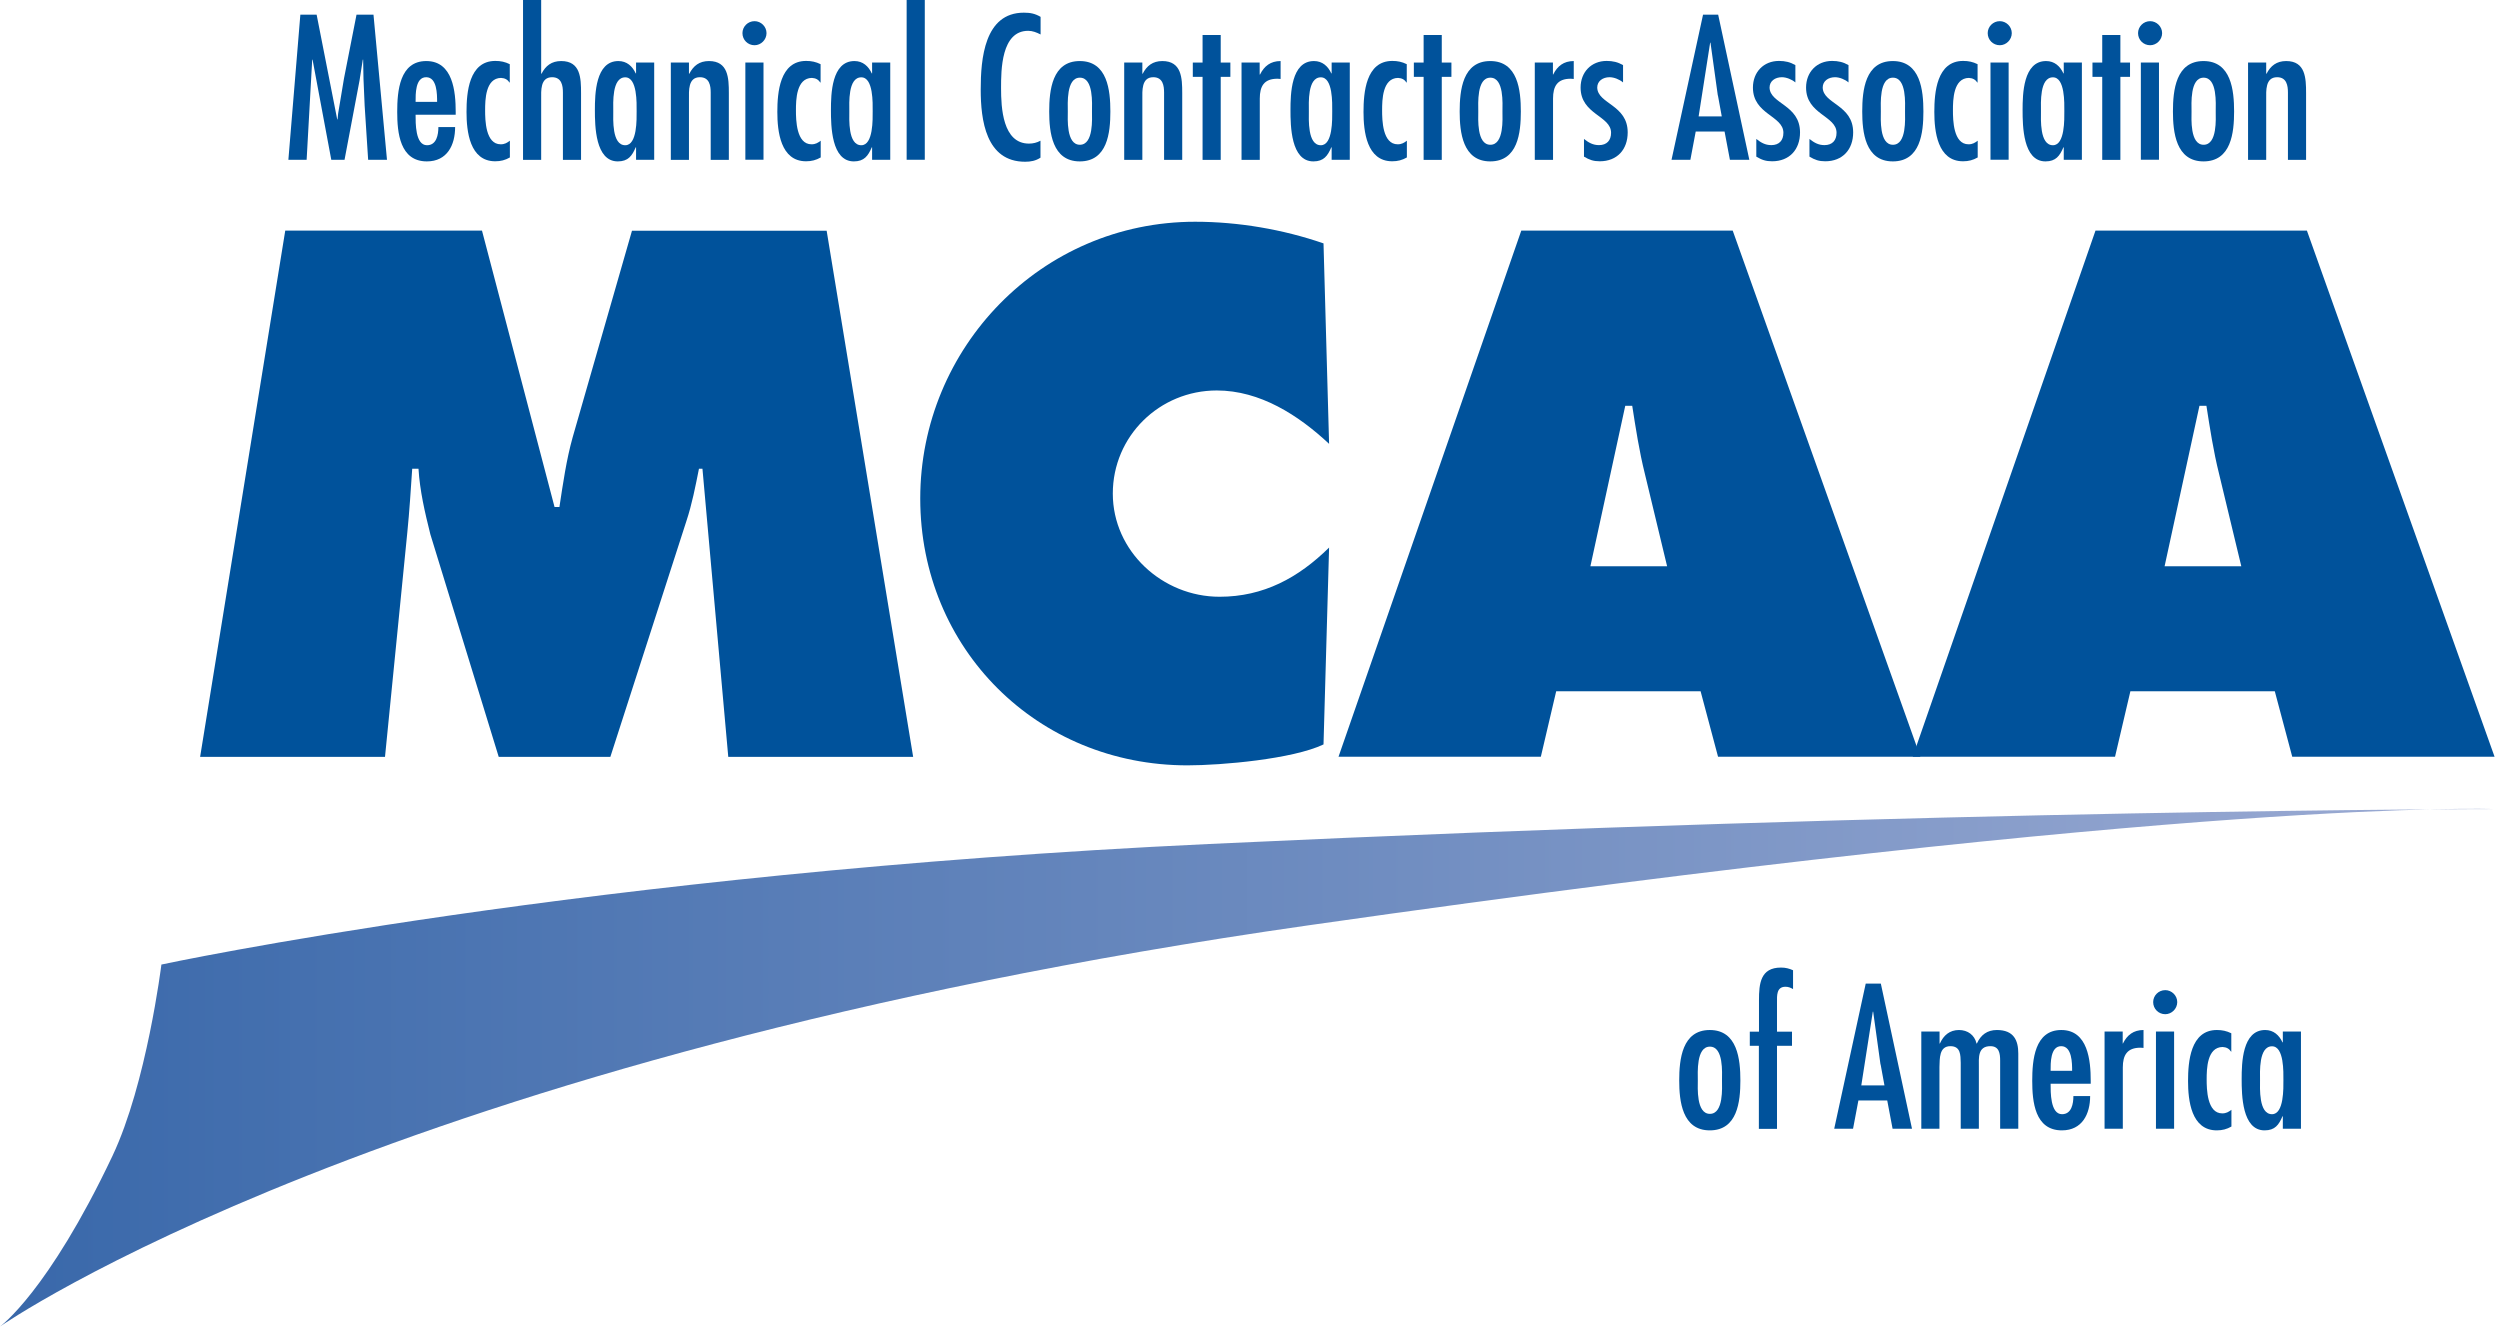 <?xml version="1.0" encoding="UTF-8"?> <svg xmlns="http://www.w3.org/2000/svg" width="245" height="130" viewBox="0 0 245 130" fill="none"><g clip-path="url(#clip0_1829_15047)"><path d="M11.02 113.283C4.695 126.638 0 130 0 130C0 130 37.685 103.619 128.2 90.686C215.945 78.15 244.434 79.29 244.434 79.29C244.434 79.29 191.445 79.29 118.513 82.709C57.479 85.569 15.817 94.526 15.817 94.526C15.817 94.526 14.37 106.206 11.02 113.283V113.283Z" fill="url(#paint0_linear_1829_15047)"></path><path d="M27.953 22.597H47.234L54.345 49.684H54.824C55.166 47.428 55.508 45.035 56.123 42.847L61.935 22.609H81.011L89.489 74.173H71.37L68.84 45.935H68.498C68.157 47.645 67.815 49.422 67.268 51.063L59.815 74.173H48.875L42.175 52.362C41.628 50.175 41.149 48.123 41.012 45.935H40.397C40.26 47.987 40.124 50.106 39.919 52.157L37.73 74.173H19.612L27.953 22.609V22.597Z" fill="#00529B"></path><path d="M130.251 43.497C127.242 40.682 123.482 38.266 119.243 38.266C113.636 38.266 109.055 42.733 109.055 48.374C109.055 54.015 113.91 58.482 119.516 58.482C123.824 58.482 127.242 56.624 130.251 53.661L129.704 72.954C126.695 74.39 119.721 75.005 116.371 75.005C101.671 75.005 90.184 63.598 90.184 48.853C90.184 34.107 102.013 21.731 117.123 21.731C121.362 21.731 125.738 22.483 129.704 23.851L130.251 43.485V43.497Z" fill="#00529B"></path><path d="M155.856 55.508L159.275 39.77H159.959C160.301 41.958 160.643 44.215 161.19 46.403L163.377 55.496H155.856V55.508ZM152.506 67.746H166.659L168.369 74.162H188.197L169.805 22.597H149.087L131.174 74.162H151.002L152.506 67.746V67.746Z" fill="#00529B"></path><path d="M212.127 55.508L215.546 39.77H216.23C216.572 41.958 216.914 44.215 217.461 46.403L219.648 55.496H212.127V55.508ZM208.777 67.746H222.93L224.64 74.162H244.468L226.076 22.597H205.359L187.445 74.162H207.273L208.777 67.746V67.746Z" fill="#00529B"></path><path d="M31.03 1.436L33.047 11.703H33.081L33.138 11.122L33.708 7.703L34.939 1.436H36.602L37.924 15.658H36.078L35.736 10.358L35.622 7.715L35.588 5.846H35.554L35.235 7.886L33.765 15.658H32.466L30.631 5.846H30.597L30.05 15.658H28.261L29.435 1.436H31.053H31.03Z" fill="#00529B"></path><path d="M40.728 11.247C40.728 12.045 40.693 14.233 41.844 14.233C42.79 14.233 42.961 13.196 42.961 12.455H44.602C44.602 14.21 43.827 15.817 41.833 15.817C39.178 15.817 38.927 12.991 38.927 10.963C38.927 8.934 39.155 5.983 41.776 5.983C44.397 5.983 44.659 9.002 44.659 10.963V11.247H40.739H40.728ZM42.836 9.982C42.836 9.242 42.836 7.567 41.764 7.567C40.693 7.567 40.728 9.242 40.728 9.982H42.836V9.982Z" fill="#00529B"></path><path d="M49.969 8.091H49.935C49.741 7.806 49.502 7.658 49.103 7.635C47.576 7.658 47.542 9.789 47.542 10.803C47.542 11.76 47.576 14.142 49.069 14.142C49.468 14.142 49.696 13.994 49.969 13.789V15.43C49.514 15.692 49.069 15.806 48.533 15.806C46.026 15.806 45.719 12.866 45.719 10.974C45.719 9.082 45.947 5.971 48.545 5.971C49.069 5.971 49.491 6.062 49.958 6.29V8.079L49.969 8.091Z" fill="#00529B"></path><path d="M53.035 0V7.225H53.069C53.468 6.45 54.049 5.983 54.995 5.983C56.898 5.983 56.943 7.658 56.943 9.116V15.669H55.166V9.071C55.166 8.41 55.052 7.567 54.106 7.567C52.932 7.567 53.035 8.911 53.035 9.72V15.669H51.257V0H53.035Z" fill="#00529B"></path><path d="M62.334 14.438H62.299C61.946 15.27 61.559 15.817 60.544 15.817C58.334 15.817 58.299 12.33 58.299 10.78C58.299 9.23 58.356 5.983 60.601 5.983C61.433 5.983 61.98 6.495 62.299 7.191H62.334V6.131H64.111V15.658H62.334V14.427V14.438ZM62.39 10.894C62.39 10.142 62.47 7.578 61.274 7.578C59.952 7.578 60.1 10.119 60.1 10.894C60.1 11.669 59.952 14.233 61.274 14.233C62.459 14.233 62.39 11.646 62.39 10.894Z" fill="#00529B"></path><path d="M67.518 7.225H67.553C67.951 6.45 68.533 5.983 69.478 5.983C71.37 5.983 71.427 7.658 71.427 9.116V15.669H69.649V9.071C69.649 8.41 69.535 7.567 68.59 7.567C67.416 7.567 67.518 8.911 67.518 9.72V15.669H65.741V6.131H67.518V7.225Z" fill="#00529B"></path><path d="M72.76 3.248C72.76 2.61 73.284 2.074 73.945 2.074C74.572 2.074 75.119 2.598 75.119 3.248C75.119 3.897 74.572 4.433 73.945 4.433C73.284 4.433 72.76 3.909 72.76 3.248ZM74.823 15.657H73.045V6.131H74.823V15.657Z" fill="#00529B"></path><path d="M80.43 8.091H80.395C80.202 7.806 79.962 7.658 79.564 7.635C78.037 7.658 78.002 9.789 78.002 10.803C78.002 11.76 78.037 14.142 79.529 14.142C79.928 14.142 80.156 13.994 80.43 13.789V15.43C79.974 15.692 79.529 15.806 78.994 15.806C76.487 15.806 76.179 12.866 76.179 10.974C76.179 9.082 76.407 5.971 79.005 5.971C79.529 5.971 79.951 6.062 80.418 6.29V8.079L80.43 8.091Z" fill="#00529B"></path><path d="M85.466 14.438H85.432C85.079 15.27 84.691 15.817 83.677 15.817C81.466 15.817 81.432 12.33 81.432 10.78C81.432 9.23 81.489 5.983 83.734 5.983C84.566 5.983 85.113 6.495 85.432 7.191H85.466V6.131H87.244V15.658H85.466V14.427V14.438ZM85.523 10.894C85.523 10.142 85.603 7.578 84.407 7.578C83.085 7.578 83.233 10.119 83.233 10.894C83.233 11.669 83.085 14.233 84.407 14.233C85.592 14.233 85.523 11.646 85.523 10.894Z" fill="#00529B"></path><path d="M90.629 15.657H88.851V0H90.629V15.657Z" fill="#00529B"></path><path d="M101.967 3.373C101.591 3.179 101.192 3.02 100.759 3.02C98.115 3.02 98.104 6.872 98.104 8.638C98.104 10.53 98.252 14.073 100.839 14.073C101.249 14.073 101.614 13.982 101.967 13.789V15.452C101.5 15.76 101.01 15.851 100.463 15.851C96.611 15.851 96.11 11.76 96.11 8.775C96.11 5.789 96.463 1.242 100.337 1.242C100.976 1.242 101.431 1.333 101.978 1.652V3.373H101.967Z" fill="#00529B"></path><path d="M102.822 10.928C102.822 8.854 103.107 5.983 105.819 5.983C108.531 5.983 108.816 8.854 108.816 10.928C108.816 13.002 108.531 15.817 105.819 15.817C103.107 15.817 102.822 12.934 102.822 10.928ZM107.015 10.928C107.015 10.176 107.186 7.612 105.83 7.612C104.474 7.612 104.645 10.176 104.645 10.928C104.645 11.612 104.474 14.187 105.83 14.187C107.186 14.187 107.015 11.601 107.015 10.928Z" fill="#00529B"></path><path d="M111.95 7.225H111.984C112.383 6.45 112.964 5.983 113.91 5.983C115.801 5.983 115.858 7.658 115.858 9.116V15.669H114.08V9.071C114.08 8.41 113.967 7.567 113.021 7.567C111.847 7.567 111.95 8.911 111.95 9.72V15.669H110.172V6.131H111.95V7.225V7.225Z" fill="#00529B"></path><path d="M119.63 3.43V6.131H120.576V7.532H119.63V15.669H117.852V7.532H116.895V6.131H117.852V3.43H119.63Z" fill="#00529B"></path><path d="M123.448 7.305H123.482C123.892 6.473 124.519 5.983 125.499 5.983V7.738L125.191 7.715C123.869 7.715 123.459 8.455 123.459 9.663V15.669H121.67V6.131H123.448V7.305V7.305Z" fill="#00529B"></path><path d="M130.501 14.438H130.467C130.114 15.27 129.727 15.817 128.712 15.817C126.502 15.817 126.467 12.33 126.467 10.78C126.467 9.23 126.524 5.983 128.769 5.983C129.601 5.983 130.148 6.495 130.467 7.191H130.501V6.131H132.279V15.658H130.501V14.427V14.438ZM130.558 10.894C130.558 10.142 130.638 7.578 129.442 7.578C128.12 7.578 128.268 10.119 128.268 10.894C128.268 11.669 128.12 14.233 129.442 14.233C130.627 14.233 130.558 11.646 130.558 10.894Z" fill="#00529B"></path><path d="M137.874 8.091H137.84C137.646 7.806 137.407 7.658 137.008 7.635C135.481 7.658 135.447 9.789 135.447 10.803C135.447 11.76 135.481 14.142 136.974 14.142C137.373 14.142 137.601 13.994 137.874 13.789V15.43C137.418 15.692 136.974 15.806 136.438 15.806C133.931 15.806 133.624 12.866 133.624 10.974C133.624 9.082 133.852 5.971 136.45 5.971C136.974 5.971 137.396 6.062 137.863 6.29V8.079L137.874 8.091Z" fill="#00529B"></path><path d="M141.293 3.43V6.131H142.239V7.532H141.293V15.669H139.515V7.532H138.558V6.131H139.515V3.43H141.293Z" fill="#00529B"></path><path d="M143.048 10.928C143.048 8.854 143.333 5.983 146.045 5.983C148.757 5.983 149.042 8.854 149.042 10.928C149.042 13.002 148.757 15.817 146.045 15.817C143.333 15.817 143.048 12.934 143.048 10.928ZM147.241 10.928C147.241 10.176 147.412 7.612 146.056 7.612C144.7 7.612 144.871 10.176 144.871 10.928C144.871 11.612 144.7 14.187 146.056 14.187C147.412 14.187 147.241 11.601 147.241 10.928Z" fill="#00529B"></path><path d="M152.176 7.305H152.21C152.62 6.473 153.247 5.983 154.227 5.983V7.738L153.931 7.715C152.609 7.715 152.198 8.455 152.198 9.663V15.669H150.409V6.131H152.187V7.305H152.176Z" fill="#00529B"></path><path d="M159.059 8.079C158.717 7.783 158.17 7.567 157.737 7.567C157.076 7.567 156.529 7.943 156.529 8.581C156.563 10.188 159.514 10.256 159.514 12.979C159.514 14.655 158.477 15.806 156.779 15.806C156.153 15.806 155.765 15.669 155.23 15.35V13.618C155.685 13.971 156.096 14.222 156.7 14.222C157.475 14.222 157.885 13.754 157.885 13.014C157.885 11.338 154.899 11.225 154.899 8.581C154.899 7.077 155.936 5.971 157.452 5.971C158.056 5.971 158.546 6.085 159.059 6.381V8.057V8.079Z" fill="#00529B"></path><path d="M168.38 1.436L171.434 15.658H169.531L169.007 12.888H166.181L165.657 15.658H163.81L166.899 1.436H168.391H168.38ZM168.346 9.356L167.628 4.182H167.594L166.466 11.407H168.733L168.357 9.356H168.346Z" fill="#00529B"></path><path d="M175.947 8.079C175.605 7.783 175.058 7.567 174.625 7.567C173.964 7.567 173.417 7.943 173.417 8.581C173.451 10.188 176.403 10.256 176.403 12.979C176.403 14.655 175.366 15.806 173.668 15.806C173.041 15.806 172.653 15.669 172.118 15.35V13.618C172.574 13.971 172.984 14.222 173.588 14.222C174.363 14.222 174.773 13.754 174.773 13.014C174.773 11.338 171.787 11.225 171.787 8.581C171.787 7.077 172.824 5.971 174.34 5.971C174.944 5.971 175.434 6.085 175.947 6.381V8.057V8.079Z" fill="#00529B"></path><path d="M181.154 8.079C180.813 7.783 180.266 7.567 179.833 7.567C179.172 7.567 178.625 7.943 178.625 8.581C178.659 10.188 181.61 10.256 181.61 12.979C181.61 14.655 180.573 15.806 178.875 15.806C178.249 15.806 177.861 15.669 177.326 15.35V13.618C177.781 13.971 178.192 14.222 178.796 14.222C179.57 14.222 179.981 13.754 179.981 13.014C179.981 11.338 176.995 11.225 176.995 8.581C176.995 7.077 178.032 5.971 179.548 5.971C180.152 5.971 180.642 6.085 181.154 6.381V8.057V8.079Z" fill="#00529B"></path><path d="M182.499 10.928C182.499 8.854 182.784 5.983 185.496 5.983C188.208 5.983 188.493 8.854 188.493 10.928C188.493 13.002 188.208 15.817 185.496 15.817C182.784 15.817 182.499 12.934 182.499 10.928ZM186.693 10.928C186.693 10.176 186.864 7.612 185.508 7.612C184.151 7.612 184.322 10.176 184.322 10.928C184.322 11.612 184.151 14.187 185.508 14.187C186.864 14.187 186.693 11.601 186.693 10.928Z" fill="#00529B"></path><path d="M193.815 8.091H193.781C193.587 7.806 193.348 7.658 192.949 7.635C191.422 7.658 191.388 9.789 191.388 10.803C191.388 11.76 191.422 14.142 192.915 14.142C193.313 14.142 193.541 13.994 193.815 13.789V15.43C193.359 15.692 192.915 15.806 192.379 15.806C189.872 15.806 189.564 12.866 189.564 10.974C189.564 9.082 189.792 5.971 192.39 5.971C192.915 5.971 193.336 6.062 193.803 6.29V8.079L193.815 8.091Z" fill="#00529B"></path><path d="M194.795 3.248C194.795 2.61 195.319 2.074 195.98 2.074C196.607 2.074 197.154 2.598 197.154 3.248C197.154 3.897 196.607 4.433 195.98 4.433C195.319 4.433 194.795 3.909 194.795 3.248ZM196.846 15.657H195.068V6.131H196.846V15.657Z" fill="#00529B"></path><path d="M202.248 14.438H202.213C201.86 15.27 201.473 15.817 200.458 15.817C198.248 15.817 198.214 12.33 198.214 10.78C198.214 9.23 198.27 5.983 200.515 5.983C201.347 5.983 201.894 6.495 202.213 7.191H202.248V6.131H204.025V15.658H202.248V14.427V14.438ZM202.304 10.894C202.304 10.142 202.384 7.578 201.188 7.578C199.866 7.578 200.014 10.119 200.014 10.894C200.014 11.669 199.866 14.233 201.188 14.233C202.373 14.233 202.304 11.646 202.304 10.894Z" fill="#00529B"></path><path d="M207.797 3.43V6.131H208.743V7.532H207.797V15.669H206.019V7.532H205.062V6.131H206.019V3.43H207.797Z" fill="#00529B"></path><path d="M209.529 3.248C209.529 2.61 210.053 2.074 210.714 2.074C211.341 2.074 211.888 2.598 211.888 3.248C211.888 3.897 211.341 4.433 210.714 4.433C210.053 4.433 209.529 3.909 209.529 3.248ZM211.58 15.657H209.803V6.131H211.58V15.657Z" fill="#00529B"></path><path d="M212.948 10.928C212.948 8.854 213.233 5.983 215.945 5.983C218.657 5.983 218.942 8.854 218.942 10.928C218.942 13.002 218.657 15.817 215.945 15.817C213.233 15.817 212.948 12.934 212.948 10.928ZM217.141 10.928C217.141 10.176 217.312 7.612 215.956 7.612C214.6 7.612 214.771 10.176 214.771 10.928C214.771 11.612 214.6 14.187 215.956 14.187C217.312 14.187 217.141 11.601 217.141 10.928Z" fill="#00529B"></path><path d="M222.087 7.225H222.121C222.52 6.45 223.101 5.983 224.047 5.983C225.939 5.983 225.996 7.658 225.996 9.116V15.669H224.218V9.071C224.218 8.41 224.104 7.567 223.158 7.567C221.985 7.567 222.087 8.911 222.087 9.72V15.669H220.309V6.131H222.087V7.225Z" fill="#00529B"></path><path d="M164.563 105.887C164.563 103.813 164.847 100.941 167.56 100.941C170.272 100.941 170.557 103.813 170.557 105.887C170.557 107.961 170.272 110.776 167.56 110.776C164.847 110.776 164.563 107.893 164.563 105.887ZM168.756 105.887C168.756 105.135 168.927 102.571 167.571 102.571C166.215 102.571 166.386 105.135 166.386 105.887C166.386 106.571 166.215 109.158 167.571 109.158C168.927 109.158 168.756 106.571 168.756 105.887Z" fill="#00529B"></path><path d="M172.38 101.101V98.024C172.38 96.406 172.517 94.822 174.534 94.822C174.989 94.822 175.331 94.913 175.719 95.084V96.93C175.479 96.793 175.263 96.702 174.978 96.702C174.078 96.702 174.146 97.591 174.146 98.229V101.101H175.616V102.491H174.146V110.628H172.369V102.491H171.48V101.101H172.369H172.38Z" fill="#00529B"></path><path d="M184.322 96.395L187.376 110.616H185.473L184.949 107.847H182.123L181.599 110.616H179.753L182.841 96.395H184.334H184.322ZM184.288 104.314L183.57 99.141H183.536L182.408 106.366H184.676L184.3 104.314H184.288Z" fill="#00529B"></path><path d="M190.077 102.263H190.111C190.465 101.466 191.069 100.941 191.98 100.941C192.835 100.941 193.507 101.431 193.701 102.263H193.735C194.111 101.431 194.738 100.941 195.695 100.941C197.37 100.941 197.792 101.978 197.792 103.243V110.616H196.014V103.938C196.014 103.243 195.923 102.525 195.057 102.525C193.792 102.525 193.929 103.711 193.929 104.565V110.616H192.151V104.144C192.128 103.391 192.151 102.525 191.137 102.525C190.02 102.525 190.1 103.756 190.066 104.565V110.616H188.288V101.09H190.077V102.263V102.263Z" fill="#00529B"></path><path d="M200.96 106.206C200.96 107.004 200.926 109.192 202.077 109.192C203.022 109.192 203.193 108.155 203.193 107.414H204.834C204.834 109.169 204.059 110.776 202.065 110.776C199.41 110.776 199.159 107.95 199.159 105.921C199.159 103.893 199.387 100.941 202.008 100.941C204.629 100.941 204.891 103.961 204.891 105.921V106.206H200.971H200.96ZM203.068 104.941C203.068 104.212 203.068 102.525 201.997 102.525C200.926 102.525 200.96 104.201 200.96 104.941H203.068Z" fill="#00529B"></path><path d="M208.014 102.263H208.048C208.458 101.431 209.085 100.941 210.065 100.941V102.696L209.769 102.674C208.447 102.674 208.036 103.414 208.036 104.611V110.616H206.247V101.09H208.025V102.263H208.014Z" fill="#00529B"></path><path d="M211.011 98.207C211.011 97.568 211.535 97.033 212.196 97.033C212.823 97.033 213.37 97.557 213.37 98.207C213.37 98.856 212.823 99.392 212.196 99.392C211.535 99.392 211.011 98.868 211.011 98.207ZM213.062 110.616H211.284V101.09H213.062V110.616Z" fill="#00529B"></path><path d="M218.68 103.061H218.646C218.452 102.776 218.213 102.628 217.814 102.605C216.287 102.628 216.253 104.759 216.253 105.773C216.253 106.73 216.287 109.112 217.78 109.112C218.178 109.112 218.406 108.964 218.68 108.759V110.4C218.224 110.662 217.78 110.776 217.244 110.776C214.737 110.776 214.429 107.836 214.429 105.944C214.429 104.052 214.657 100.941 217.255 100.941C217.78 100.941 218.201 101.033 218.668 101.26V103.05L218.68 103.061Z" fill="#00529B"></path><path d="M223.717 109.397H223.682C223.329 110.229 222.953 110.776 221.928 110.776C219.717 110.776 219.683 107.289 219.683 105.739C219.683 104.189 219.74 100.941 221.985 100.941C222.816 100.941 223.363 101.454 223.682 102.149H223.717V101.09H225.494V110.616H223.717V109.385V109.397ZM223.774 105.853C223.774 105.101 223.853 102.537 222.657 102.537C221.335 102.537 221.483 105.089 221.483 105.853C221.483 106.616 221.335 109.192 222.657 109.192C223.842 109.192 223.774 106.605 223.774 105.853Z" fill="#00529B"></path></g><defs><linearGradient id="paint0_linear_1829_15047" x1="0" y1="104.634" x2="244.434" y2="104.634" gradientUnits="userSpaceOnUse"><stop stop-color="#3968AA"></stop><stop offset="1" stop-color="#9CABD3"></stop></linearGradient><clipPath id="clip0_1829_15047"><rect width="244.468" height="130" fill="white"></rect></clipPath></defs></svg> 